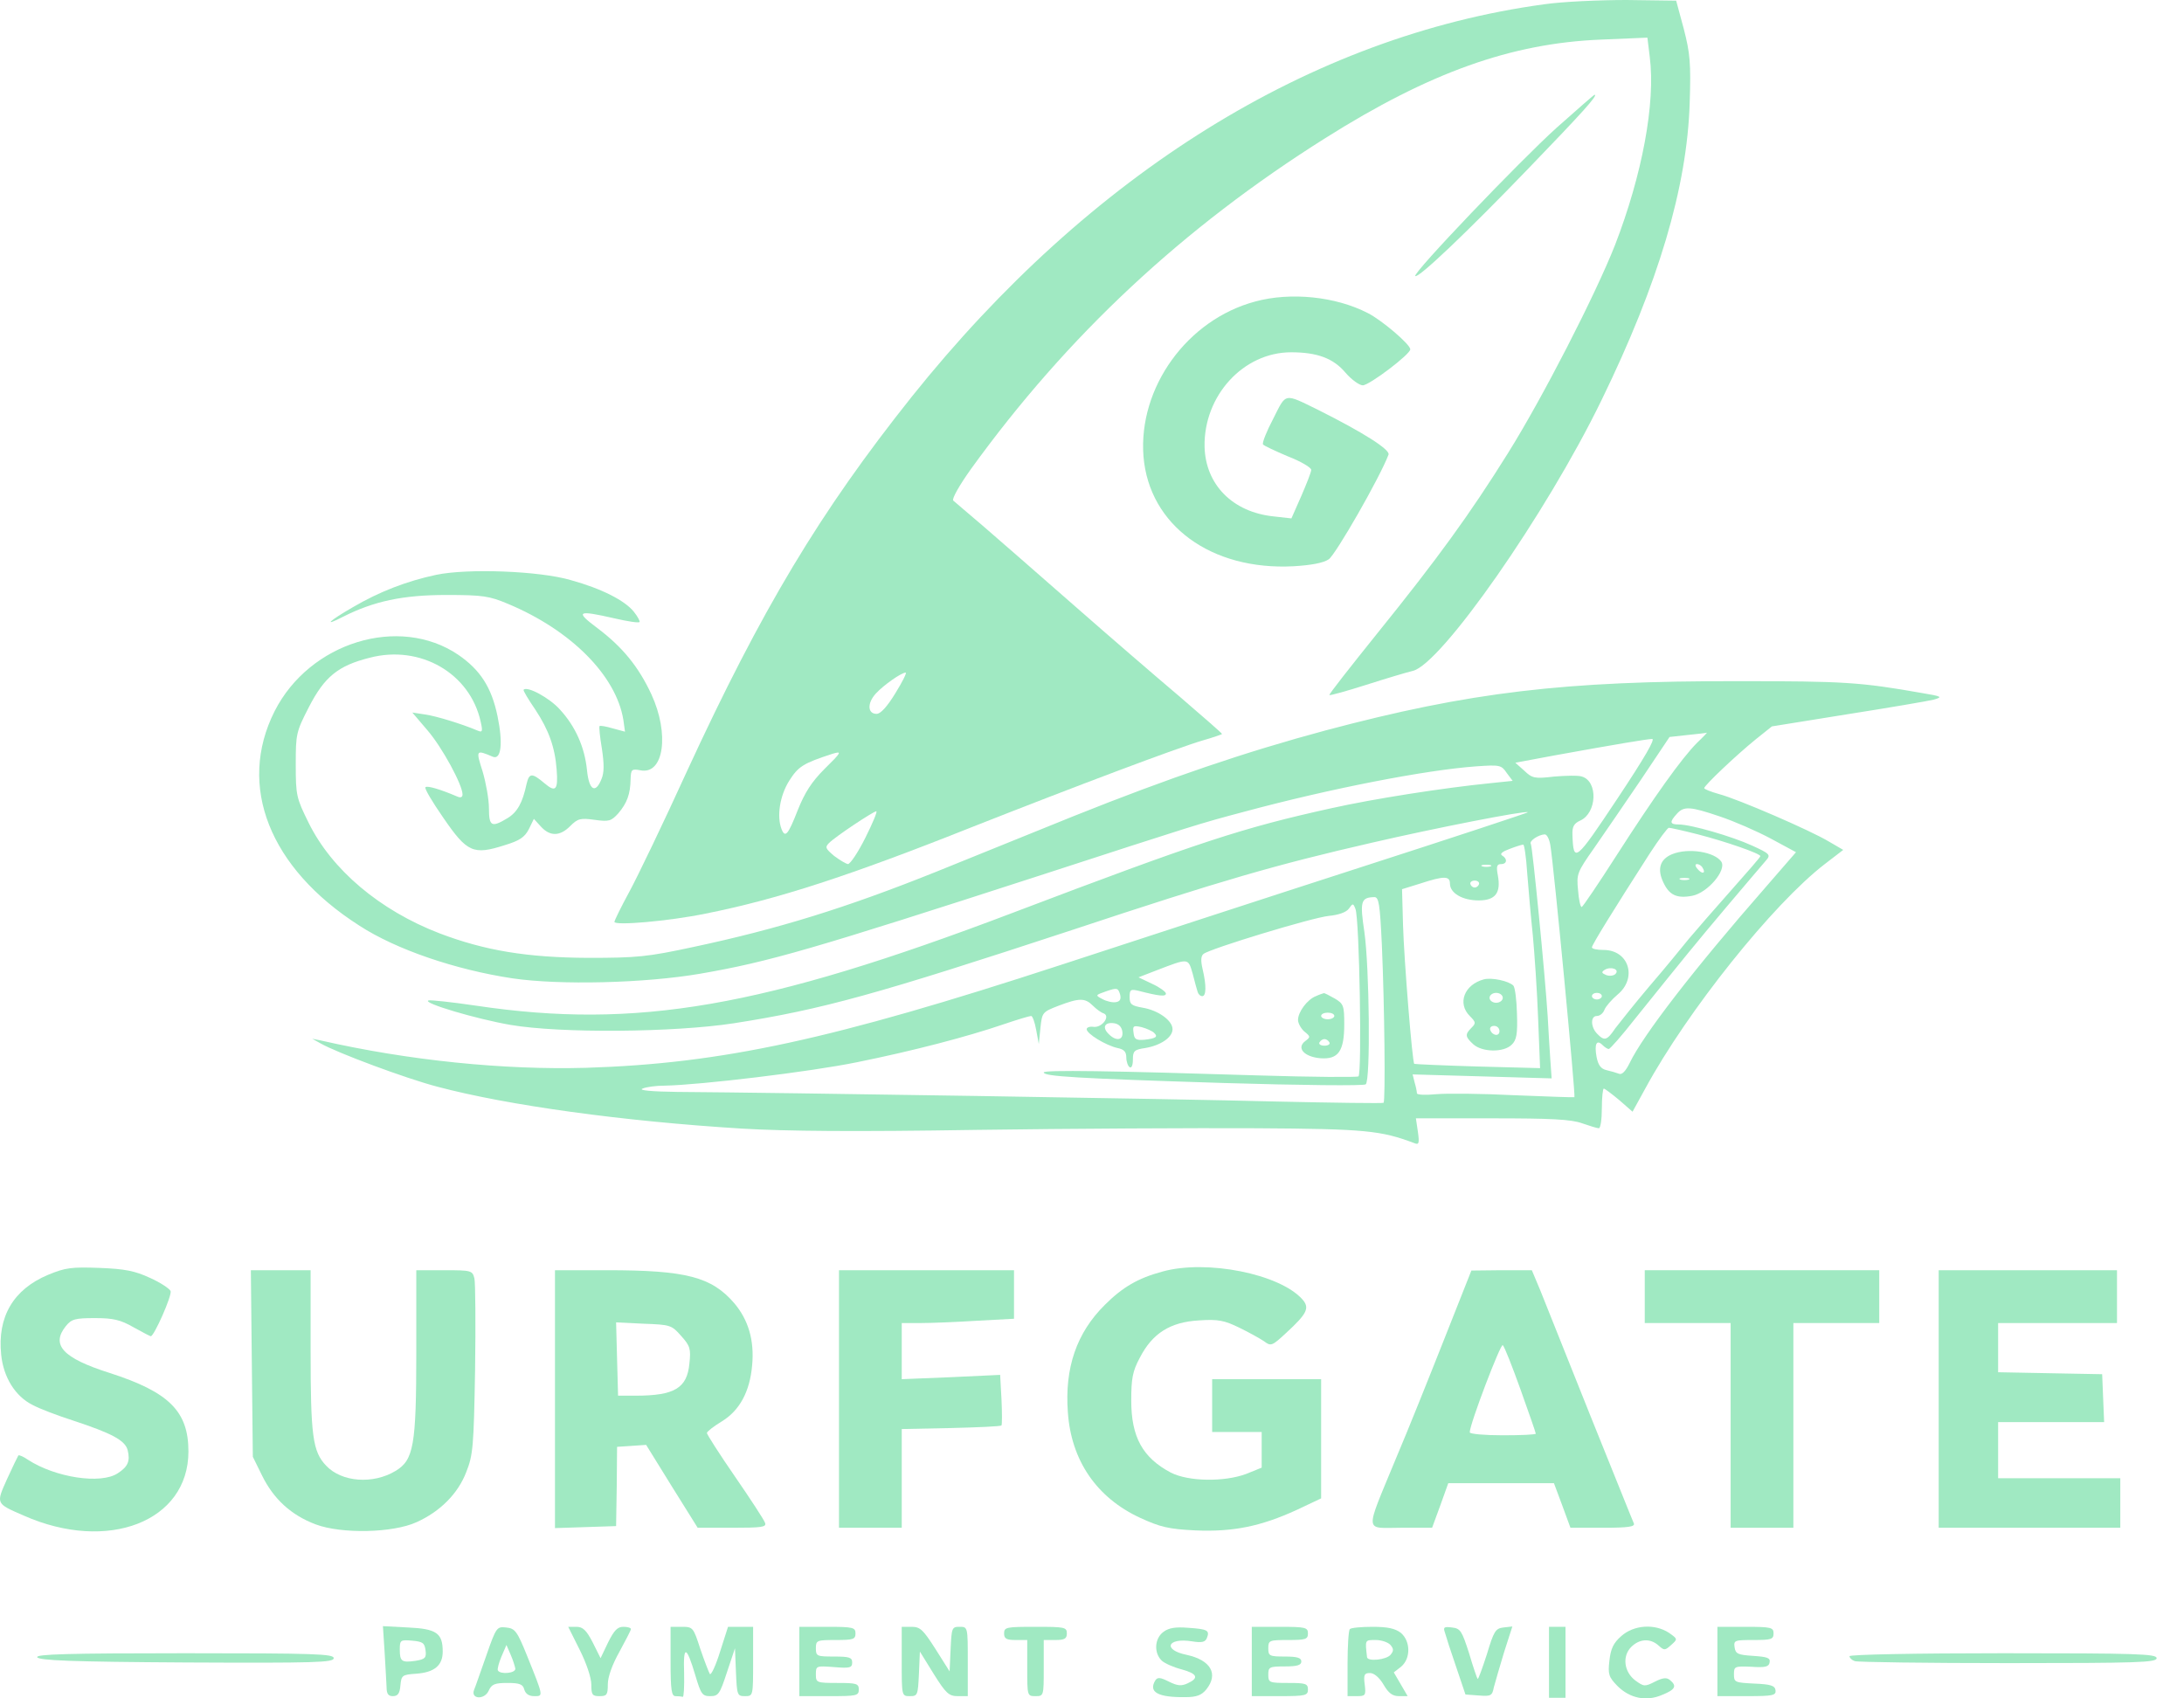 <svg width="72" height="56" viewBox="0 0 72 56" fill="none" xmlns="http://www.w3.org/2000/svg">
                <path d="M50.903 0.142C43.227 1.187 35.944 5.716 30.054 13.086C27.028 16.886 25.112 20.086 22.651 25.421C21.878 27.119 21.018 28.905 20.746 29.406C20.474 29.906 20.256 30.353 20.256 30.396C20.256 30.527 22.042 30.375 23.261 30.124C25.613 29.656 27.997 28.883 32.068 27.261C35.465 25.922 38.84 24.648 39.667 24.409C40.005 24.311 40.288 24.212 40.288 24.202C40.288 24.18 39.667 23.636 38.905 22.982C38.132 22.329 36.554 20.968 35.389 19.945C34.224 18.922 32.874 17.746 32.395 17.332C31.916 16.929 31.48 16.548 31.426 16.505C31.372 16.45 31.633 15.993 32.014 15.459C35.193 11.061 38.992 7.512 43.696 4.551C47.136 2.384 49.825 1.426 52.775 1.306L54.31 1.241L54.387 1.873C54.583 3.397 54.136 5.77 53.243 8.078C52.59 9.733 50.859 13.108 49.716 14.937C48.453 16.962 47.375 18.442 45.416 20.87C44.523 21.981 43.804 22.895 43.826 22.917C43.848 22.939 44.392 22.786 45.046 22.579C45.688 22.373 46.385 22.166 46.57 22.122C47.495 21.926 50.979 16.94 52.797 13.195C54.67 9.352 55.617 6.184 55.704 3.397C55.748 2.069 55.715 1.753 55.508 0.947L55.258 0.022L53.624 1.33514e-05C52.732 1.33514e-05 51.502 0.054 50.903 0.142ZM29.521 22.852C29.249 23.298 29.031 23.538 28.9 23.538C28.596 23.538 28.585 23.178 28.878 22.863C29.129 22.59 29.717 22.177 29.858 22.177C29.902 22.177 29.75 22.482 29.521 22.852ZM27.18 25.356C26.756 25.78 26.527 26.14 26.298 26.716C25.983 27.522 25.885 27.642 25.765 27.337C25.602 26.913 25.71 26.238 26.015 25.748C26.32 25.269 26.473 25.171 27.442 24.855C27.768 24.757 27.746 24.8 27.18 25.356ZM28.53 27.62C28.291 28.099 28.029 28.491 27.953 28.491C27.888 28.48 27.681 28.36 27.496 28.219C27.213 27.979 27.191 27.936 27.333 27.794C27.55 27.577 28.781 26.76 28.889 26.749C28.933 26.749 28.77 27.141 28.53 27.62Z" fill="#A0E9C2"/>
                <path d="M51.316 4.213C50.108 5.302 46.569 9.003 46.657 9.101C46.755 9.189 48.388 7.632 50.38 5.563C52.144 3.734 52.699 3.125 52.568 3.125C52.546 3.125 51.991 3.614 51.316 4.213Z" fill="#A0E9C2"/>
                <path d="M41.387 9.94C39.134 10.539 37.523 12.781 37.697 15.046C37.882 17.321 39.928 18.813 42.639 18.671C43.216 18.638 43.63 18.562 43.804 18.442C44.033 18.29 45.503 15.721 45.775 14.991C45.84 14.828 44.926 14.251 43.467 13.521C42.313 12.955 42.411 12.944 41.975 13.805C41.758 14.218 41.605 14.599 41.638 14.654C41.67 14.697 42.041 14.871 42.454 15.046C42.879 15.209 43.227 15.416 43.227 15.492C43.227 15.568 43.075 15.949 42.901 16.352L42.574 17.093L41.986 17.027C40.636 16.886 39.743 15.982 39.711 14.73C39.678 13.053 40.985 11.616 42.563 11.616C43.423 11.616 43.957 11.812 44.359 12.291C44.556 12.52 44.817 12.705 44.926 12.705C45.143 12.705 46.493 11.682 46.493 11.518C46.493 11.355 45.546 10.549 45.089 10.321C44.033 9.776 42.552 9.624 41.387 9.94Z" fill="#A0E9C2"/>
                <path d="M14.377 18.954C13.408 19.161 12.505 19.509 11.633 20.021C10.839 20.478 10.632 20.685 11.307 20.337C12.319 19.825 13.277 19.618 14.704 19.618C15.923 19.618 16.13 19.651 16.75 19.912C18.83 20.783 20.31 22.275 20.55 23.733L20.604 24.125L20.201 24.017C19.984 23.951 19.788 23.919 19.766 23.94C19.744 23.962 19.777 24.3 19.842 24.681C19.919 25.192 19.919 25.475 19.831 25.682C19.635 26.183 19.418 26.063 19.352 25.399C19.276 24.637 18.971 23.951 18.46 23.396C18.122 23.015 17.382 22.612 17.262 22.743C17.24 22.765 17.415 23.058 17.654 23.407C18.09 24.071 18.296 24.637 18.351 25.377C18.405 26.052 18.318 26.14 17.948 25.824C17.534 25.475 17.447 25.486 17.36 25.846C17.229 26.466 17.055 26.782 16.729 26.978C16.206 27.294 16.119 27.25 16.119 26.651C16.119 26.357 16.021 25.813 15.912 25.443C15.684 24.724 15.684 24.713 16.25 24.953C16.522 25.062 16.587 24.506 16.402 23.614C16.206 22.667 15.836 22.09 15.106 21.589C13.158 20.271 10.207 21.175 9.053 23.45C7.812 25.911 8.879 28.622 11.84 30.516C13.06 31.311 15.019 31.975 16.892 32.258C18.449 32.487 21.247 32.421 23.087 32.105C25.351 31.714 26.777 31.3 34.3 28.861C39.428 27.195 39.515 27.163 40.995 26.771C43.859 25.998 47.005 25.388 48.671 25.268C49.444 25.214 49.498 25.225 49.672 25.486L49.868 25.747L49.128 25.824C47.604 25.976 45.296 26.335 43.881 26.651C40.974 27.294 39.591 27.74 33.375 30.102C25.144 33.227 20.974 33.945 15.705 33.161C14.9 33.042 14.192 32.966 14.127 32.987C13.898 33.064 15.694 33.597 16.827 33.793C18.481 34.076 22.227 34.043 24.197 33.739C27.126 33.281 28.911 32.781 35.334 30.668C40.288 29.024 42.062 28.513 45.241 27.783C47.31 27.304 50.304 26.716 50.369 26.782C50.391 26.793 47.92 27.609 44.882 28.589C41.845 29.569 37.381 31.028 34.953 31.822C27.42 34.283 23.805 35.067 19.331 35.208C16.62 35.285 13.473 34.969 10.567 34.305L10.294 34.25L10.567 34.403C11.122 34.718 13.375 35.557 14.41 35.829C16.739 36.449 20.55 36.972 24.447 37.212C25.906 37.299 28.203 37.32 32.177 37.255C35.291 37.212 39.45 37.19 41.42 37.201C45.013 37.222 45.525 37.277 46.624 37.691C46.776 37.756 46.798 37.701 46.744 37.32L46.678 36.874H49.182C51.131 36.874 51.795 36.907 52.155 37.037C52.405 37.124 52.655 37.201 52.71 37.201C52.764 37.201 52.808 36.907 52.808 36.547C52.808 36.188 52.84 35.894 52.873 35.894C52.906 35.894 53.135 36.068 53.385 36.275L53.82 36.656L54.245 35.883C55.628 33.336 58.447 29.808 60.157 28.491L60.766 28.023L60.298 27.751C59.688 27.381 57.293 26.346 56.673 26.183C56.401 26.107 56.183 26.02 56.183 25.987C56.183 25.9 57.228 24.909 57.87 24.387L58.415 23.951L60.919 23.548C62.301 23.331 63.575 23.113 63.749 23.069C64.054 22.982 64.021 22.96 63.368 22.852C61.332 22.492 60.788 22.46 57.326 22.46C51.556 22.449 48.453 22.819 43.706 24.082C41.072 24.79 38.568 25.639 35.389 26.912C33.865 27.533 31.829 28.349 30.871 28.741C27.888 29.939 25.623 30.636 22.858 31.224C21.345 31.55 21.007 31.583 19.385 31.583C17.371 31.572 15.988 31.343 14.497 30.777C12.515 30.015 10.937 28.676 10.175 27.13C9.772 26.314 9.75 26.227 9.75 25.214C9.75 24.202 9.761 24.136 10.186 23.309C10.697 22.318 11.144 21.948 12.189 21.687C13.854 21.251 15.498 22.198 15.847 23.799C15.923 24.136 15.901 24.158 15.727 24.082C15.237 23.875 14.399 23.614 14.018 23.559L13.593 23.494L14.094 24.082C14.573 24.637 15.248 25.878 15.248 26.194C15.248 26.292 15.183 26.314 15.063 26.259C14.529 26.031 14.094 25.9 14.029 25.954C13.974 25.976 14.246 26.433 14.617 26.967C15.4 28.11 15.607 28.197 16.631 27.87C17.131 27.718 17.295 27.609 17.436 27.337L17.6 27L17.828 27.25C18.133 27.587 18.46 27.577 18.797 27.239C19.047 26.989 19.135 26.967 19.603 27.032C20.082 27.098 20.147 27.076 20.387 26.814C20.67 26.477 20.779 26.194 20.789 25.693C20.8 25.366 20.822 25.345 21.116 25.399C21.889 25.552 22.074 24.191 21.475 22.895C21.051 21.981 20.517 21.328 19.69 20.707C18.95 20.152 19.026 20.108 20.267 20.391C20.691 20.489 21.051 20.544 21.083 20.511C21.105 20.489 21.029 20.337 20.898 20.173C20.604 19.803 19.842 19.411 18.819 19.128C17.785 18.823 15.411 18.736 14.377 18.954ZM55.954 24.485C55.432 25.007 54.528 26.281 53.298 28.197C52.699 29.133 52.176 29.906 52.144 29.906C52.1 29.906 52.046 29.656 52.024 29.351C51.97 28.818 51.991 28.763 52.557 27.958C52.873 27.5 53.57 26.488 54.093 25.715L55.04 24.3L55.638 24.234C55.965 24.202 56.248 24.169 56.27 24.158C56.292 24.147 56.15 24.3 55.954 24.485ZM53.319 26.335C51.937 28.415 51.872 28.469 51.839 27.533C51.828 27.261 51.883 27.152 52.1 27.054C52.645 26.804 52.688 25.769 52.155 25.606C52.035 25.562 51.621 25.573 51.229 25.606C50.587 25.682 50.511 25.66 50.249 25.41L49.956 25.149L51.24 24.909C53.407 24.517 54.267 24.376 54.463 24.365C54.582 24.354 54.223 24.975 53.319 26.335ZM56.705 26.923C57.163 27.076 57.914 27.402 58.382 27.653L59.209 28.099L58.208 29.253C55.845 31.953 54.158 34.141 53.722 35.056C53.592 35.317 53.472 35.448 53.374 35.404C53.287 35.372 53.102 35.317 52.96 35.285C52.775 35.241 52.688 35.121 52.634 34.849C52.557 34.424 52.634 34.261 52.83 34.457C52.906 34.533 52.993 34.588 53.036 34.588C53.08 34.588 53.472 34.141 53.907 33.586C55.606 31.474 55.834 31.191 56.934 29.885C57.554 29.155 58.142 28.458 58.23 28.36C58.382 28.186 58.338 28.143 57.761 27.881C57.097 27.577 55.747 27.185 55.344 27.185C55.05 27.185 55.029 27.108 55.279 26.836C55.508 26.575 55.715 26.586 56.705 26.923ZM55.976 27.511C56.901 27.751 58.034 28.143 58.034 28.23C58.034 28.262 57.598 28.763 57.065 29.362C56.531 29.961 55.911 30.679 55.671 30.962C55.443 31.245 54.865 31.953 54.376 32.519C53.897 33.085 53.396 33.717 53.254 33.902C52.982 34.305 52.895 34.337 52.655 34.087C52.438 33.869 52.427 33.499 52.645 33.499C52.742 33.499 52.851 33.412 52.895 33.292C52.938 33.183 53.135 32.955 53.33 32.791C53.984 32.247 53.701 31.322 52.862 31.322C52.655 31.322 52.481 31.289 52.481 31.235C52.481 31.158 53.156 30.059 54.386 28.143C54.691 27.674 54.974 27.294 55.018 27.294C55.072 27.294 55.508 27.392 55.976 27.511ZM51.109 27.86C51.229 28.578 51.948 36.145 51.904 36.177C51.893 36.188 51.001 36.155 49.923 36.112C48.845 36.057 47.68 36.047 47.343 36.079C46.994 36.112 46.711 36.101 46.711 36.047C46.711 35.992 46.678 35.829 46.635 35.687L46.57 35.426L48.856 35.491L51.153 35.557L51.109 34.936C51.088 34.599 51.044 33.945 51.022 33.499C50.935 32.127 50.522 27.925 50.467 27.827C50.402 27.729 50.718 27.522 50.924 27.511C51.001 27.511 51.077 27.674 51.109 27.86ZM50.347 28.785C50.391 29.319 50.467 30.233 50.532 30.832C50.587 31.43 50.674 32.661 50.707 33.575L50.772 35.219L48.714 35.165C47.582 35.132 46.646 35.089 46.624 35.078C46.559 35.023 46.287 31.637 46.254 30.516L46.221 29.319L46.82 29.133C47.615 28.872 47.8 28.883 47.8 29.133C47.8 29.449 48.214 29.689 48.747 29.689C49.302 29.689 49.487 29.438 49.379 28.861C49.324 28.567 49.346 28.491 49.487 28.491C49.683 28.491 49.705 28.317 49.52 28.208C49.433 28.154 49.531 28.077 49.77 27.99C49.966 27.914 50.173 27.849 50.217 27.849C50.249 27.838 50.315 28.262 50.347 28.785ZM49.139 28.567C49.063 28.589 48.932 28.589 48.867 28.567C48.791 28.535 48.845 28.513 48.997 28.513C49.15 28.513 49.204 28.535 49.139 28.567ZM48.758 29.155C48.736 29.221 48.671 29.264 48.616 29.264C48.562 29.264 48.497 29.221 48.475 29.155C48.453 29.09 48.518 29.035 48.616 29.035C48.714 29.035 48.78 29.09 48.758 29.155ZM45.557 31.18C45.644 33.172 45.677 36.308 45.612 36.362C45.59 36.384 43.979 36.362 42.03 36.319C38.796 36.232 25.58 36.025 22.325 36.003C21.464 35.992 21.04 35.949 21.181 35.894C21.301 35.84 21.628 35.796 21.922 35.796C23.087 35.774 26.723 35.339 28.258 35.023C30.087 34.653 31.883 34.185 33.092 33.771C33.538 33.619 33.941 33.499 33.995 33.499C34.039 33.499 34.115 33.706 34.159 33.956L34.246 34.424L34.3 33.891C34.355 33.379 34.365 33.368 34.899 33.161C35.585 32.9 35.77 32.9 36.031 33.161C36.14 33.27 36.303 33.39 36.38 33.412C36.619 33.499 36.336 33.891 36.053 33.858C35.922 33.837 35.824 33.88 35.824 33.934C35.824 34.087 36.456 34.468 36.837 34.555C37.054 34.599 37.131 34.675 37.131 34.871C37.131 35.001 37.185 35.154 37.24 35.187C37.305 35.23 37.348 35.121 37.348 34.936C37.348 34.653 37.392 34.609 37.762 34.555C38.263 34.468 38.655 34.207 38.655 33.934C38.655 33.651 38.187 33.314 37.675 33.227C37.305 33.161 37.24 33.118 37.24 32.879C37.24 32.628 37.272 32.606 37.544 32.672C38.219 32.846 38.437 32.868 38.437 32.759C38.437 32.704 38.23 32.552 37.991 32.443L37.533 32.225L38.121 31.997C39.199 31.583 39.166 31.583 39.319 32.105C39.384 32.367 39.461 32.639 39.482 32.704C39.504 32.781 39.569 32.846 39.635 32.846C39.765 32.846 39.776 32.497 39.646 31.953C39.58 31.67 39.591 31.518 39.678 31.452C39.896 31.278 43.26 30.255 43.804 30.2C44.131 30.168 44.381 30.081 44.468 29.961C44.599 29.776 44.61 29.776 44.686 29.972C44.817 30.309 44.904 35.415 44.784 35.491C44.73 35.524 43.238 35.513 41.475 35.459C36.619 35.306 34.409 35.274 34.409 35.361C34.409 35.491 35.498 35.557 40.342 35.709C42.857 35.785 44.969 35.807 45.024 35.753C45.187 35.622 45.144 31.888 44.98 30.734C44.828 29.721 44.86 29.591 45.307 29.58C45.459 29.58 45.492 29.808 45.557 31.18ZM53.254 32.116C53.2 32.171 53.058 32.193 52.949 32.149C52.797 32.084 52.786 32.051 52.906 31.975C53.113 31.855 53.407 31.964 53.254 32.116ZM36.793 33.042C36.684 33.064 36.488 33.02 36.347 32.944C36.096 32.813 36.107 32.813 36.477 32.682C36.826 32.563 36.858 32.574 36.924 32.781C36.967 32.944 36.924 33.02 36.793 33.042ZM52.808 32.846C52.808 32.9 52.732 32.955 52.645 32.955C52.557 32.955 52.481 32.9 52.481 32.846C52.481 32.781 52.557 32.737 52.645 32.737C52.732 32.737 52.808 32.781 52.808 32.846ZM37 34.011C37.044 34.305 36.793 34.348 36.543 34.087C36.325 33.869 36.423 33.695 36.728 33.739C36.88 33.76 36.978 33.858 37 34.011ZM38.045 34.054C38.187 34.185 38.111 34.239 37.73 34.283C37.457 34.305 37.392 34.272 37.37 34.054C37.337 33.826 37.359 33.804 37.642 33.869C37.806 33.913 37.991 34 38.045 34.054Z" fill="#A0E9C2"/>
                <path d="M55.127 28.164C54.724 28.328 54.626 28.654 54.833 29.09C55.029 29.514 55.279 29.634 55.791 29.536C56.292 29.438 56.923 28.698 56.749 28.415C56.531 28.088 55.66 27.947 55.127 28.164ZM56.128 28.611C56.248 28.796 56.117 28.839 55.965 28.654C55.878 28.556 55.878 28.491 55.943 28.491C56.009 28.491 56.096 28.546 56.128 28.611ZM55.671 29.003C55.595 29.024 55.464 29.024 55.399 29.003C55.323 28.97 55.377 28.948 55.53 28.948C55.682 28.948 55.736 28.97 55.671 29.003Z" fill="#A0E9C2"/>
                <path d="M48.921 32.291C48.268 32.465 48.039 33.085 48.453 33.499C48.66 33.706 48.66 33.739 48.508 33.891C48.29 34.109 48.301 34.185 48.573 34.435C48.867 34.697 49.575 34.708 49.836 34.446C49.999 34.294 50.032 34.087 50.01 33.423C49.999 32.966 49.945 32.552 49.89 32.497C49.738 32.345 49.183 32.225 48.921 32.291ZM49.542 32.9C49.542 32.987 49.444 33.064 49.324 33.064C49.204 33.064 49.106 32.987 49.106 32.9C49.106 32.813 49.204 32.737 49.324 32.737C49.444 32.737 49.542 32.813 49.542 32.9ZM49.433 34C49.433 34.185 49.194 34.152 49.128 33.956C49.106 33.88 49.161 33.826 49.259 33.826C49.357 33.826 49.433 33.902 49.433 34Z" fill="#A0E9C2"/>
                <path d="M43.38 32.846C43.097 32.955 42.792 33.368 42.792 33.63C42.792 33.739 42.89 33.913 42.999 34.011C43.206 34.174 43.206 34.196 43.031 34.326C42.726 34.555 42.999 34.849 43.532 34.893C44.12 34.936 44.316 34.664 44.316 33.771C44.316 33.161 44.294 33.096 44 32.922C43.826 32.824 43.663 32.737 43.641 32.748C43.63 32.748 43.499 32.791 43.38 32.846ZM43.989 33.499C43.989 33.553 43.891 33.608 43.772 33.608C43.652 33.608 43.554 33.553 43.554 33.499C43.554 33.434 43.652 33.39 43.772 33.39C43.891 33.39 43.989 33.434 43.989 33.499ZM43.826 34.37C43.859 34.424 43.793 34.479 43.663 34.479C43.532 34.479 43.467 34.424 43.499 34.37C43.532 34.305 43.608 34.261 43.663 34.261C43.717 34.261 43.793 34.305 43.826 34.37Z" fill="#A0E9C2"/>
                <path d="M1.585 42.034C0.442 42.513 -0.092 43.417 0.039 44.669C0.115 45.42 0.507 46.041 1.073 46.324C1.291 46.444 1.89 46.672 2.401 46.836C3.686 47.26 4.122 47.489 4.209 47.815C4.296 48.175 4.22 48.36 3.882 48.577C3.327 48.948 1.824 48.719 0.921 48.131C0.779 48.033 0.638 47.968 0.605 47.989C0.583 48.022 0.42 48.36 0.235 48.763C-0.135 49.59 -0.146 49.568 0.779 49.971C3.555 51.201 6.212 50.167 6.212 47.859C6.212 46.531 5.57 45.899 3.61 45.268C2.064 44.778 1.672 44.342 2.173 43.722C2.358 43.493 2.478 43.461 3.131 43.461C3.73 43.461 3.969 43.515 4.405 43.765C4.699 43.929 4.949 44.059 4.971 44.059C5.08 44.059 5.678 42.709 5.624 42.568C5.591 42.492 5.286 42.285 4.938 42.132C4.448 41.904 4.111 41.838 3.283 41.806C2.358 41.773 2.162 41.795 1.585 42.034Z" fill="#A0E9C2"/>
                <path d="M38.328 41.925C37.512 42.143 37 42.448 36.423 43.025C35.498 43.94 35.095 45.094 35.204 46.563C35.312 48.153 36.151 49.383 37.588 50.047C38.252 50.352 38.524 50.417 39.406 50.461C40.647 50.515 41.562 50.33 42.748 49.786L43.554 49.405V47.445V45.475H41.758H39.961V46.346V47.217H40.778H41.594V47.804V48.392L41.083 48.599C40.353 48.871 39.177 48.85 38.6 48.556C37.675 48.066 37.294 47.391 37.294 46.182C37.294 45.453 37.337 45.213 37.577 44.767C37.991 43.961 38.579 43.591 39.526 43.537C40.157 43.493 40.364 43.537 40.854 43.776C41.17 43.929 41.54 44.136 41.67 44.223C41.899 44.397 41.932 44.386 42.411 43.94C43.097 43.308 43.184 43.123 42.933 42.84C42.182 42.002 39.776 41.523 38.328 41.925Z" fill="#A0E9C2"/>
                <path d="M8.302 44.952L8.335 48.033L8.64 48.654C9.021 49.427 9.598 49.96 10.414 50.265C11.263 50.581 12.951 50.548 13.735 50.189C14.508 49.84 15.096 49.252 15.368 48.545C15.596 47.979 15.618 47.696 15.662 45.17C15.684 43.657 15.673 42.296 15.64 42.154C15.575 41.893 15.542 41.882 14.649 41.882H13.724V44.582C13.724 47.674 13.637 48.142 13.038 48.501C12.298 48.948 11.263 48.871 10.752 48.327C10.305 47.859 10.24 47.347 10.24 44.517V41.882H9.249H8.27L8.302 44.952Z" fill="#A0E9C2"/>
                <path d="M18.296 46.128V50.385L19.309 50.352L20.311 50.319L20.332 49.013L20.343 47.706L20.822 47.674L21.301 47.641L22.15 49.013L23 50.374H24.143C25.122 50.374 25.275 50.352 25.221 50.211C25.188 50.112 24.741 49.427 24.23 48.686C23.718 47.946 23.304 47.293 23.304 47.249C23.304 47.206 23.522 47.032 23.794 46.868C24.382 46.509 24.72 45.888 24.796 45.017C24.872 44.201 24.676 43.526 24.208 42.971C23.457 42.1 22.619 41.882 20.017 41.882H18.296V46.128ZM22.455 44.048C22.749 44.375 22.782 44.473 22.727 44.963C22.651 45.769 22.238 46.019 20.953 46.019H20.376L20.343 44.81L20.311 43.602L21.214 43.646C22.096 43.678 22.14 43.689 22.455 44.048Z" fill="#A0E9C2"/>
                <path d="M27.659 46.128V50.374H28.693H29.728V48.752V47.119L31.35 47.086C32.243 47.064 32.994 47.032 33.016 46.999C33.037 46.966 33.037 46.585 33.016 46.139L32.972 45.333L31.35 45.409L29.728 45.475V44.549V43.624H30.359C30.697 43.624 31.535 43.591 32.21 43.548L33.429 43.482V42.677V41.882H30.544H27.659V46.128Z" fill="#A0E9C2"/>
                <path d="M47.615 44.147C47.125 45.388 46.406 47.184 46.003 48.131C44.98 50.613 44.969 50.374 46.188 50.374H47.212L47.484 49.633L47.745 48.904H49.487H51.229L51.501 49.633L51.773 50.374H52.851C53.668 50.374 53.907 50.341 53.864 50.232C53.831 50.167 53.189 48.556 52.427 46.672C51.675 44.789 50.935 42.938 50.783 42.557L50.5 41.882H49.498L48.507 41.893L47.615 44.147ZM50.13 45.823C50.402 46.585 50.63 47.238 50.63 47.271C50.63 47.304 50.14 47.325 49.542 47.325C48.943 47.325 48.453 47.282 48.453 47.227C48.453 46.955 49.476 44.277 49.542 44.353C49.596 44.397 49.857 45.061 50.13 45.823Z" fill="#A0E9C2"/>
                <path d="M54.223 42.753V43.624H55.638H57.054V46.999V50.374H58.088H59.122V46.999V43.624H60.538H61.953V42.753V41.882H58.088H54.223V42.753Z" fill="#A0E9C2"/>
                <path d="M63.913 46.128V50.374H66.906H69.9V49.557V48.741H67.886H65.872V47.815V46.89H67.614H69.367L69.334 46.095L69.302 45.311L67.592 45.279L65.872 45.246V44.44V43.624H67.832H69.791V42.753V41.882H66.852H63.913V46.128Z" fill="#A0E9C2"/>
                <path d="M12.679 54.467C12.711 54.946 12.733 55.458 12.744 55.621C12.744 55.85 12.799 55.926 12.951 55.926C13.114 55.926 13.18 55.839 13.201 55.567C13.234 55.24 13.256 55.218 13.724 55.186C14.323 55.142 14.595 54.914 14.595 54.456C14.595 53.847 14.388 53.705 13.452 53.662L12.624 53.618L12.679 54.467ZM14.029 54.413C14.061 54.663 14.018 54.707 13.702 54.761C13.245 54.827 13.18 54.783 13.18 54.391C13.18 54.075 13.201 54.064 13.593 54.097C13.942 54.13 13.996 54.173 14.029 54.413Z" fill="#A0E9C2"/>
                <path d="M16.032 54.587C15.847 55.11 15.672 55.621 15.629 55.719C15.509 56.024 15.966 56.057 16.108 55.752C16.206 55.534 16.304 55.491 16.729 55.491C17.131 55.491 17.24 55.534 17.284 55.708C17.327 55.85 17.436 55.926 17.61 55.926C17.915 55.926 17.926 55.959 17.382 54.609C17.044 53.77 16.979 53.694 16.685 53.662C16.38 53.629 16.358 53.651 16.032 54.587ZM16.99 55.023C16.99 55.175 16.489 55.218 16.413 55.077C16.391 55.033 16.445 54.827 16.532 54.62L16.696 54.239L16.837 54.565C16.914 54.739 16.979 54.957 16.99 55.023Z" fill="#A0E9C2"/>
                <path d="M19.113 54.402C19.331 54.837 19.494 55.316 19.494 55.545C19.494 55.883 19.527 55.926 19.766 55.926C20.006 55.926 20.038 55.883 20.038 55.534C20.038 55.295 20.18 54.892 20.419 54.467C20.626 54.086 20.8 53.749 20.8 53.716C20.8 53.672 20.692 53.64 20.55 53.64C20.354 53.64 20.245 53.76 20.049 54.151L19.799 54.674L19.538 54.151C19.331 53.749 19.211 53.64 19.004 53.64H18.732L19.113 54.402Z" fill="#A0E9C2"/>
                <path d="M22.107 54.783C22.107 55.73 22.139 55.926 22.27 55.926C22.357 55.926 22.466 55.937 22.509 55.948C22.542 55.97 22.564 55.61 22.553 55.164C22.52 54.228 22.629 54.249 22.923 55.24C23.108 55.861 23.152 55.926 23.413 55.926C23.685 55.926 23.729 55.861 23.968 55.131L24.23 54.347L24.262 55.131C24.295 55.893 24.306 55.926 24.556 55.926C24.828 55.926 24.828 55.926 24.828 54.783V53.64H24.415H24.001L23.74 54.456C23.598 54.914 23.446 55.24 23.402 55.197C23.37 55.142 23.228 54.783 23.087 54.369C22.858 53.662 22.847 53.64 22.477 53.64H22.107V54.783Z" fill="#A0E9C2"/>
                <path d="M26.352 54.783V55.926H27.332C28.236 55.926 28.312 55.915 28.312 55.708C28.312 55.512 28.236 55.491 27.605 55.491C26.919 55.491 26.897 55.48 26.897 55.208C26.897 54.925 26.908 54.925 27.496 54.968C28.018 55.012 28.094 54.99 28.094 54.816C28.094 54.652 28.007 54.62 27.496 54.62C26.93 54.62 26.897 54.609 26.897 54.347C26.897 54.086 26.93 54.075 27.55 54.075C28.127 54.075 28.203 54.053 28.203 53.858C28.203 53.662 28.127 53.64 27.278 53.64H26.352V54.783Z" fill="#A0E9C2"/>
                <path d="M29.727 54.783C29.727 55.926 29.727 55.926 30 55.926C30.25 55.926 30.261 55.893 30.294 55.197L30.326 54.456L30.784 55.197C31.186 55.839 31.284 55.926 31.578 55.926H31.905V54.783C31.905 53.64 31.905 53.64 31.633 53.64C31.382 53.64 31.372 53.672 31.339 54.369L31.306 55.11L30.838 54.369C30.435 53.738 30.337 53.64 30.054 53.64H29.727V54.783Z" fill="#A0E9C2"/>
                <path d="M33.102 53.858C33.102 54.032 33.179 54.075 33.484 54.075H33.865V55.001C33.865 55.915 33.865 55.926 34.137 55.926C34.409 55.926 34.409 55.915 34.409 55.001V54.075H34.79C35.095 54.075 35.171 54.032 35.171 53.858C35.171 53.651 35.095 53.64 34.137 53.64C33.179 53.64 33.102 53.651 33.102 53.858Z" fill="#A0E9C2"/>
                <path d="M38.361 53.803C38.056 54.021 38.034 54.511 38.306 54.761C38.404 54.848 38.698 54.979 38.959 55.044C39.471 55.186 39.537 55.327 39.156 55.502C38.949 55.599 38.818 55.589 38.535 55.447C38.252 55.306 38.165 55.295 38.089 55.404C37.849 55.795 38.176 55.97 39.079 55.959C39.45 55.959 39.613 55.893 39.765 55.708C40.179 55.197 39.918 54.739 39.123 54.565C38.317 54.402 38.48 53.988 39.297 54.119C39.635 54.173 39.733 54.141 39.787 54.01C39.885 53.76 39.82 53.716 39.166 53.672C38.764 53.64 38.535 53.672 38.361 53.803Z" fill="#A0E9C2"/>
                <path d="M41.268 54.783V55.926H42.193C43.042 55.926 43.119 55.904 43.119 55.708C43.119 55.512 43.042 55.491 42.465 55.491C41.845 55.491 41.812 55.48 41.812 55.218C41.812 54.968 41.845 54.946 42.356 54.946C42.77 54.946 42.901 54.903 42.901 54.783C42.901 54.663 42.77 54.62 42.356 54.62C41.845 54.62 41.812 54.598 41.812 54.347C41.812 54.086 41.845 54.075 42.465 54.075C43.042 54.075 43.119 54.053 43.119 53.858C43.119 53.662 43.042 53.64 42.193 53.64H41.268V54.783Z" fill="#A0E9C2"/>
                <path d="M44.501 53.716C44.458 53.749 44.425 54.271 44.425 54.859V55.926H44.73C45.013 55.926 45.035 55.904 44.991 55.545C44.947 55.218 44.98 55.164 45.165 55.164C45.296 55.164 45.47 55.306 45.611 55.545C45.775 55.828 45.905 55.926 46.123 55.926H46.406L46.178 55.534L45.949 55.142L46.188 54.957C46.515 54.685 46.504 54.108 46.178 53.836C45.992 53.694 45.742 53.64 45.252 53.64C44.871 53.64 44.534 53.672 44.501 53.716ZM45.84 54.239C45.949 54.369 45.949 54.435 45.84 54.565C45.699 54.728 45.089 54.794 45.067 54.641C45.002 54.064 44.991 54.075 45.35 54.075C45.546 54.075 45.764 54.151 45.84 54.239Z" fill="#A0E9C2"/>
                <path d="M47.637 53.836C47.669 53.956 47.833 54.467 48.007 54.968L48.312 55.872L48.747 55.904C49.15 55.937 49.194 55.915 49.248 55.632C49.291 55.469 49.444 54.946 49.585 54.478L49.858 53.629L49.564 53.662C49.302 53.694 49.248 53.781 49.019 54.543C48.867 55.012 48.736 55.371 48.714 55.36C48.693 55.338 48.562 54.957 48.431 54.511C48.192 53.77 48.148 53.694 47.865 53.662C47.604 53.629 47.571 53.651 47.637 53.836Z" fill="#A0E9C2"/>
                <path d="M51.066 54.805V55.98H51.338H51.61V54.805V53.64H51.338H51.066V54.805Z" fill="#A0E9C2"/>
                <path d="M53.45 53.945C53.189 54.173 53.102 54.358 53.058 54.75C53.004 55.208 53.036 55.295 53.32 55.589C53.733 56.002 54.278 56.111 54.8 55.883C55.236 55.708 55.29 55.589 55.051 55.393C54.942 55.306 54.822 55.316 54.561 55.447C54.223 55.621 54.191 55.61 53.918 55.414C53.537 55.131 53.472 54.609 53.777 54.304C54.049 54.032 54.408 54.01 54.681 54.26C54.866 54.424 54.887 54.424 55.094 54.239C55.312 54.043 55.312 54.043 55.018 53.836C54.55 53.531 53.864 53.575 53.45 53.945Z" fill="#A0E9C2"/>
                <path d="M56.618 54.783V55.926H57.587C58.447 55.926 58.556 55.904 58.534 55.73C58.513 55.578 58.371 55.534 57.837 55.512C57.195 55.48 57.163 55.469 57.163 55.208C57.163 54.946 57.184 54.935 57.729 54.957C58.197 54.99 58.316 54.957 58.338 54.816C58.371 54.663 58.262 54.63 57.794 54.598C57.293 54.565 57.217 54.533 57.184 54.315C57.152 54.086 57.184 54.075 57.805 54.075C58.393 54.075 58.469 54.053 58.469 53.858C58.469 53.662 58.393 53.64 57.544 53.64H56.618V54.783Z" fill="#A0E9C2"/>
                <path d="M1.226 54.641C1.269 54.75 2.369 54.794 6.136 54.816C10.414 54.837 11.002 54.816 11.002 54.674C11.002 54.533 10.403 54.511 6.092 54.511C2.216 54.511 1.193 54.544 1.226 54.641Z" fill="#A0E9C2"/>
                <path d="M60.973 54.609C60.973 54.663 61.049 54.739 61.147 54.772C61.245 54.805 63.521 54.837 66.21 54.837C70.477 54.837 71.098 54.816 71.098 54.674C71.098 54.533 70.466 54.511 66.036 54.511C63.14 54.511 60.973 54.554 60.973 54.609Z" fill="#A0E9C2"/>
            </svg>